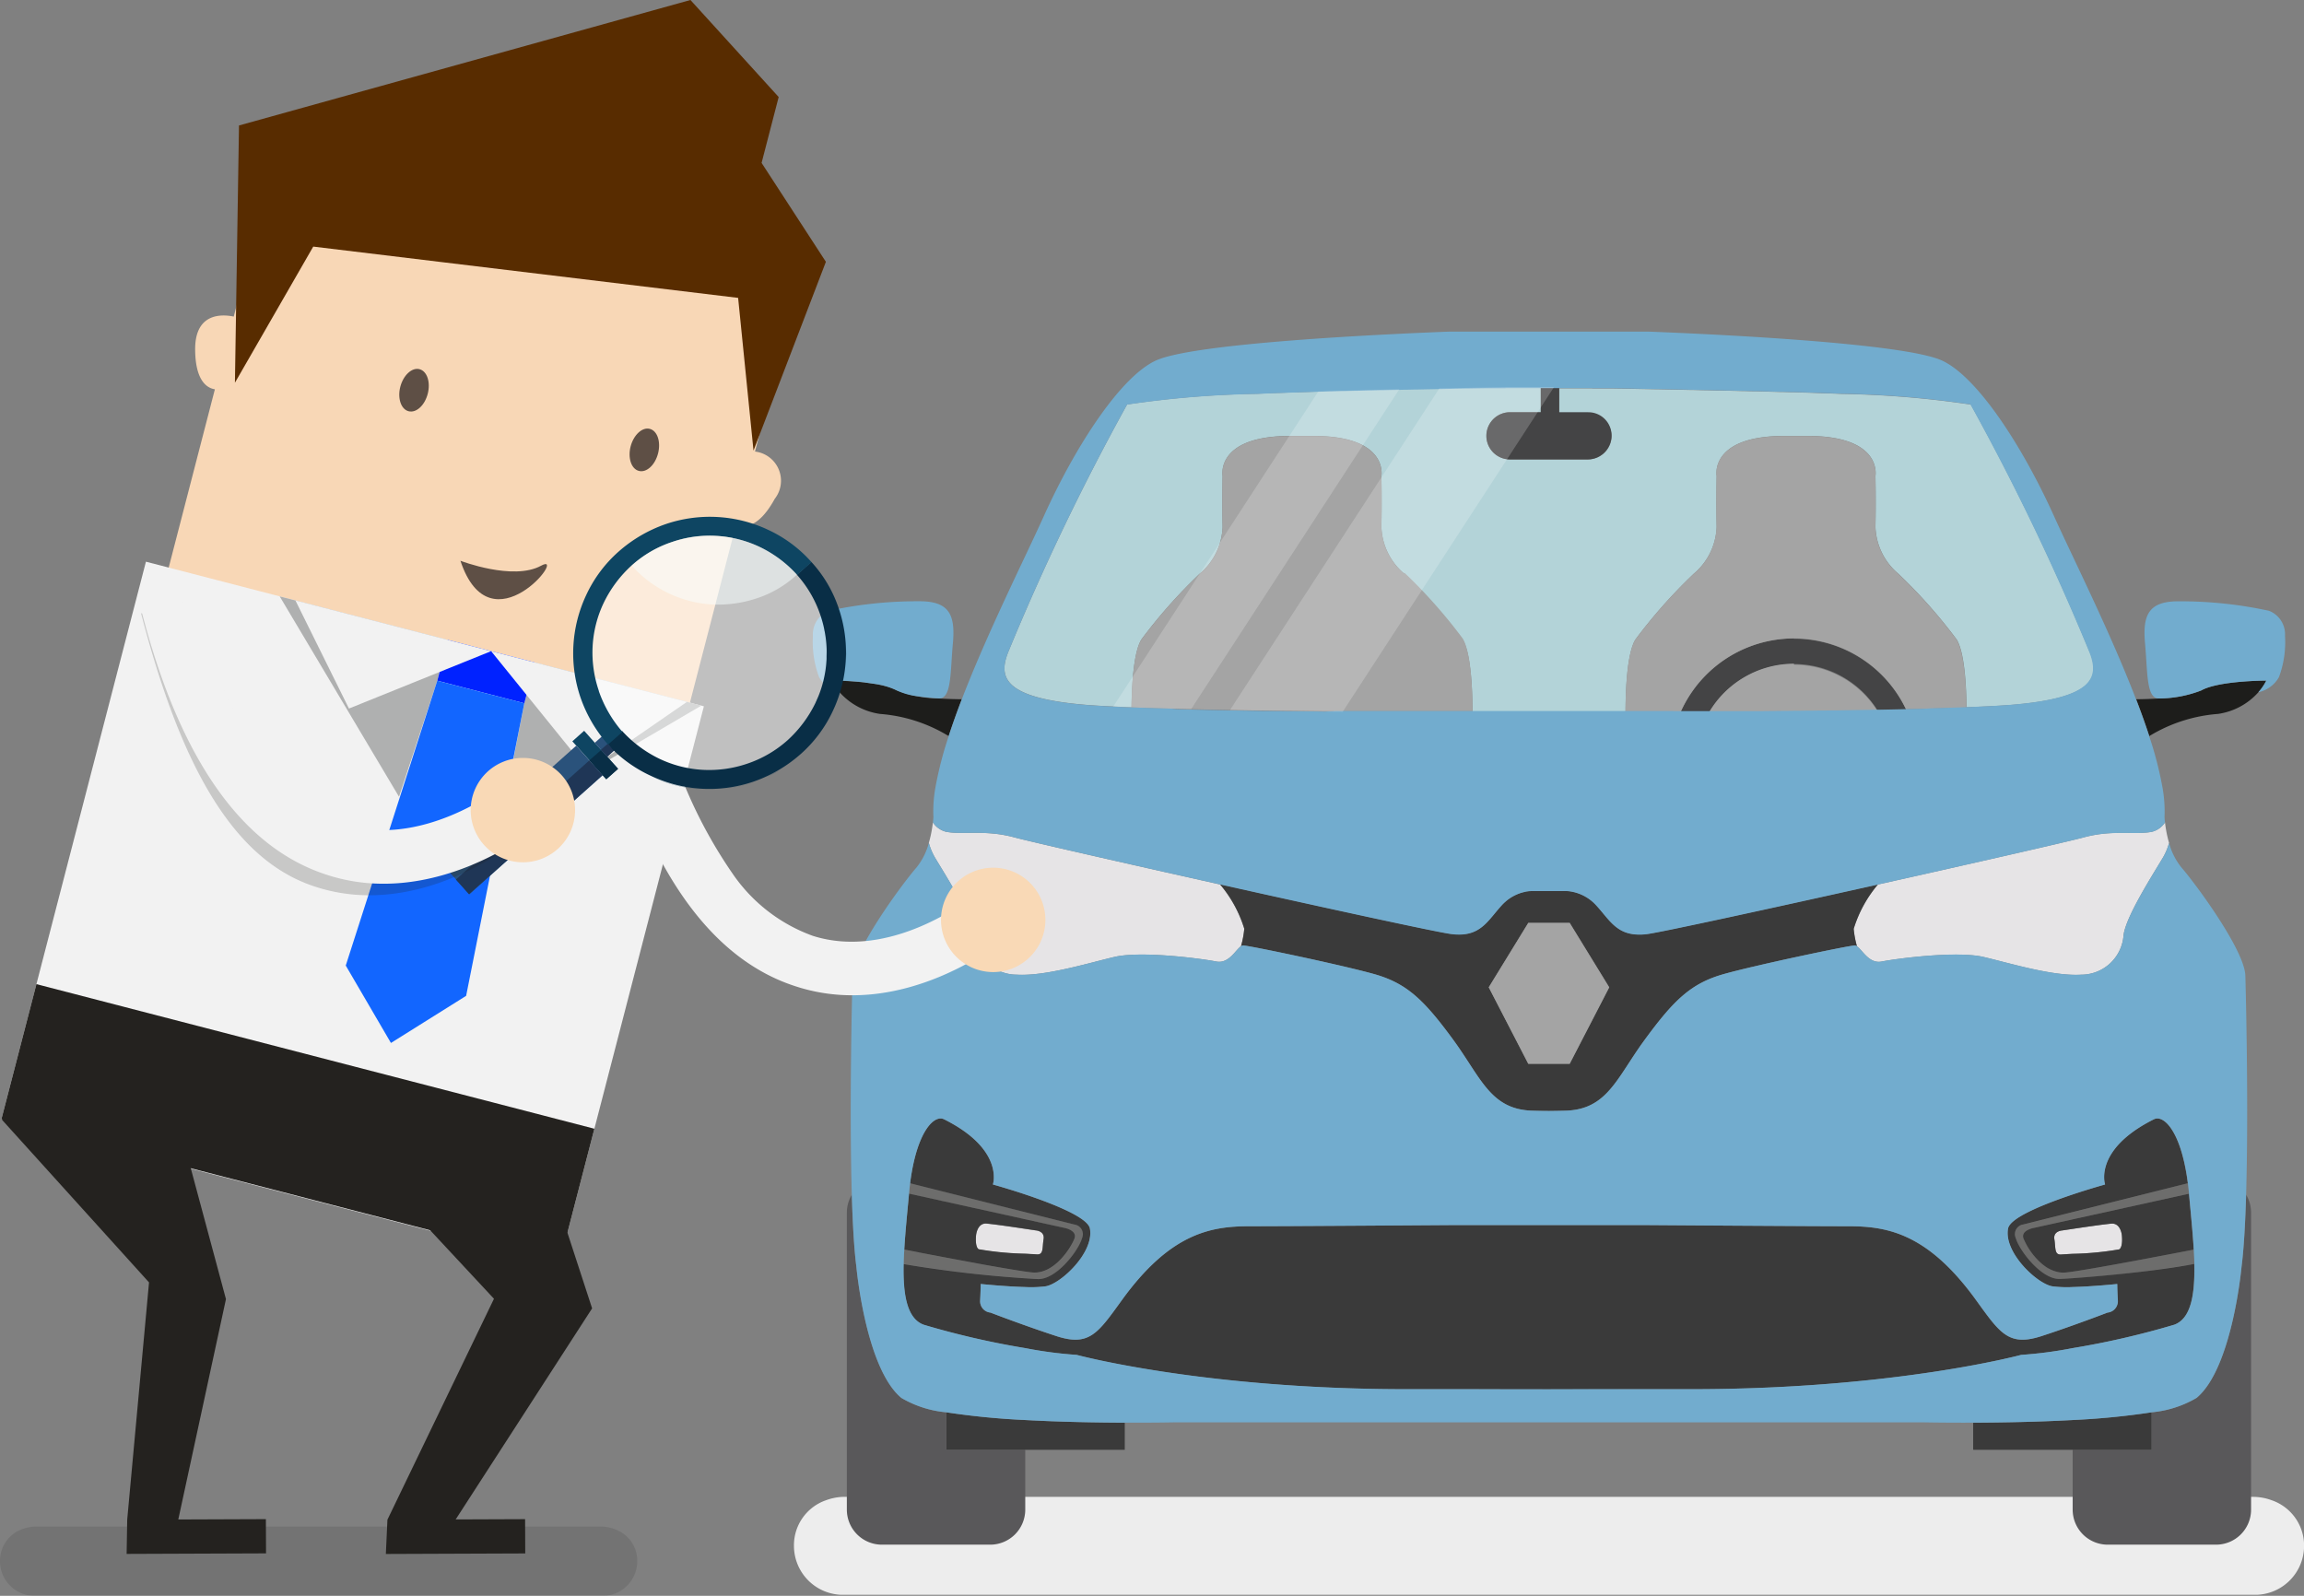 <svg id="Groupe_17469" data-name="Groupe 17469" xmlns="http://www.w3.org/2000/svg" xmlns:xlink="http://www.w3.org/1999/xlink" width="145.668" height="100.909" viewBox="0 0 145.668 100.909">
  <rect x="0" y="0" width="145.668" height="100.909" fill="#808080" stroke="none"/>
  <defs>
    <clipPath id="clip-path">
      <rect id="Rectangle_11237" data-name="Rectangle 11237" width="145.668" height="100.909" fill="none"/>
    </clipPath>
    <clipPath id="clip-path-3">
      <rect id="Rectangle_11223" data-name="Rectangle 11223" width="95.472" height="6.191" fill="none"/>
    </clipPath>
    <clipPath id="clip-path-4">
      <rect id="Rectangle_11224" data-name="Rectangle 11224" width="18.086" height="20.225" fill="none"/>
    </clipPath>
    <clipPath id="clip-path-5">
      <rect id="Rectangle_11225" data-name="Rectangle 11225" width="20.485" height="20.53" fill="none"/>
    </clipPath>
    <clipPath id="clip-path-6">
      <rect id="Rectangle_11228" data-name="Rectangle 11228" width="40.293" height="4.376" fill="none"/>
    </clipPath>
    <clipPath id="clip-path-7">
      <rect id="Rectangle_11229" data-name="Rectangle 11229" width="16.445" height="16.445" fill="none"/>
    </clipPath>
    <clipPath id="clip-path-8">
      <rect id="Rectangle_11234" data-name="Rectangle 11234" width="10.432" height="4.361" fill="none"/>
    </clipPath>
    <clipPath id="clip-path-9">
      <rect id="Rectangle_11235" data-name="Rectangle 11235" width="24.134" height="17.973" fill="none"/>
    </clipPath>
  </defs>
  <g id="Groupe_17468" data-name="Groupe 17468" clip-path="url(#clip-path)">
    <g id="Groupe_17467" data-name="Groupe 17467">
      <g id="Groupe_17466" data-name="Groupe 17466" clip-path="url(#clip-path)">
        <path id="Tracé_76465" data-name="Tracé 76465" d="M225.091,83.761h0Z" transform="translate(-104.585 -38.918)" fill="#b3d3d8"/>
        <path id="Tracé_76466" data-name="Tracé 76466" d="M187.242,62.491a151.7,151.7,0,0,0-7.52-15.666,62.43,62.43,0,0,0-8.195-.675l-.655-.029-.086,0-.108,0-.514-.021h-.011l-.177-.007-.685-.026-.07,0h-.029l-.62-.022-.071,0-.138,0-.546-.018-.069,0-.122,0-.72-.022-.084,0h-.028l-.623-.019-.076,0-.127,0-.615-.018-.119,0-.727-.02-.113,0-.069,0-.567-.015-.147,0h-.031l-.627-.016-.092,0-.712-.017h-.038l-.089,0-.568-.013-.133,0-1.347-.029h-.042l-.059,0-.543-.011H159.3l-.4-.008-.769-.015h-.058l-.406-.008h-.072l-.615-.011-.144,0-.088,0-.212,0-.134,0-.163,0h-.04l-.188,0h-.062l-.168,0,0-.006H153.7v1.591h1.818a1.465,1.465,0,0,1,1.493,1.438V48.8a1.509,1.509,0,0,1-1.493,1.492h-4.932a1.492,1.492,0,0,1,0-2.985h1.947V45.716h-2.211l0,.006-.168,0h-.062l-.188,0h-.041l-.161,0-.135,0-.212,0-.089,0-.142,0-.618.011h-.069l-.47.009-.112,0-.459.009h-.043l-.554.011h-.029l-.572.012h-.072l-.314.007-.292.006-.093,0-.65.014h-.049l-.082,0-.568.013-.089,0h-.038l-.706.017-.1,0-.623.016h-.029l-.148,0-.569.015-.109,0-.071,0-.727.02-.119,0-.615.018-.139,0-.064,0-.623.019-.115,0L138.47,46l-.2.007-.543.018-.209.007-.62.022-.094,0-.686.026-.125.005-.064,0-.513.02-.163.007h-.028l-.656.029a62.429,62.429,0,0,0-8.195.675,151.706,151.706,0,0,0-7.52,15.666c-.627,1.591-.289,2.892,4.917,3.326.683.057,1.676.108,2.883.154l.524.019-.524-.019c.016-1.358.124-3.479.623-4.287a32.754,32.754,0,0,1,3.688-4.158,4.059,4.059,0,0,0,1.447-2.965c-.036-1.663,0-3.215,0-3.215s-.47-2.5,4.194-2.533h1.653c4.664.036,4.194,2.533,4.194,2.533s.036,1.553,0,3.215a4.059,4.059,0,0,0,1.447,2.965,32.8,32.8,0,0,1,3.688,4.158c.541.875.623,3.29.625,4.608h9.676c0-1.318.085-3.733.625-4.608a32.754,32.754,0,0,1,3.688-4.158,4.059,4.059,0,0,0,1.447-2.965c-.036-1.663,0-3.215,0-3.215s-.47-2.5,4.194-2.533h1.653c4.664.036,4.194,2.533,4.194,2.533s.036,1.553,0,3.215a4.059,4.059,0,0,0,1.447,2.965,32.8,32.8,0,0,1,3.688,4.158c.5.808.608,2.929.623,4.287,1.208-.046,2.2-.1,2.883-.154,5.206-.434,5.544-1.736,4.917-3.326" transform="translate(-55.115 -21.241)" fill="#b3d3d8"/>
        <path id="Tracé_76467" data-name="Tracé 76467" d="M172.189,84.144h0v-.006l0,.006" transform="translate(-80.005 -39.093)" fill="#b3d3d8"/>
        <g id="Groupe_17447" data-name="Groupe 17447" transform="translate(50.196 94.65)" style="isolation: isolate">
          <g id="Groupe_17446" data-name="Groupe 17446">
            <g id="Groupe_17445" data-name="Groupe 17445" clip-path="url(#clip-path-3)">
              <path id="Tracé_76468" data-name="Tracé 76468" d="M187.219,177.021a3.358,3.358,0,0,0-.525-.155,3.479,3.479,0,0,0-.665-.071H96.858a3.452,3.452,0,0,0-.577.071,3.361,3.361,0,0,0-.508.148,3.009,3.009,0,0,0-2.012,2.876,3.1,3.1,0,0,0,3.1,3.1h89.276a3.1,3.1,0,0,0,3.1-3.1c0-.013,0-.025,0-.038a3.031,3.031,0,0,0-2.012-2.831" transform="translate(-93.76 -176.795)" fill="#ededed"/>
            </g>
          </g>
        </g>
        <path id="Tracé_76469" data-name="Tracé 76469" d="M105.008,81.514a7.56,7.56,0,0,1-2.677-.506c-1.109-.626-4.121-.626-4.122-.626a3.286,3.286,0,0,0,.5.734,4.219,4.219,0,0,0,2.557,1.375,9.738,9.738,0,0,1,4.341,1.4c.246-.753.525-1.533.831-2.328C106.066,81.56,105.553,81.548,105.008,81.514Z" transform="translate(-45.631 -37.348)" fill="#1d1d1b"/>
        <path id="Tracé_76470" data-name="Tracé 76470" d="M260.5,80.382s-3.013,0-4.121.626a7.565,7.565,0,0,1-2.677.505c-.544.035-1.058.047-1.435.05.306.8.586,1.576.831,2.328a9.75,9.75,0,0,1,4.341-1.4,4.222,4.222,0,0,0,2.557-1.374,3.308,3.308,0,0,0,.5-.735" transform="translate(-117.209 -37.348)" fill="#1d1d1b"/>
        <path id="Tracé_76471" data-name="Tracé 76471" d="M106.3,154.87a6.8,6.8,0,0,1-2.844-.91c-2.266-1.88-2.844-8.291-2.844-8.291-.145-1.123-.235-2.739-.289-4.555a2.2,2.2,0,0,0-.314,1.132v18.776a2.217,2.217,0,0,0,2.217,2.217h6.846a2.217,2.217,0,0,0,2.217-2.217v-3.784H106.3Z" transform="translate(-46.468 -65.566)" fill="#59585a"/>
        <path id="Tracé_76472" data-name="Tracé 76472" d="M255.737,141.113c-.054,1.816-.144,3.433-.289,4.555,0,0-.579,6.412-2.844,8.291a6.8,6.8,0,0,1-2.844.91v2.368h-4.989v3.785a2.217,2.217,0,0,0,2.217,2.217h6.846a2.217,2.217,0,0,0,2.217-2.217V142.246a2.2,2.2,0,0,0-.314-1.133" transform="translate(-113.729 -65.566)" fill="#59585a"/>
        <path id="Tracé_76473" data-name="Tracé 76473" d="M117.516,142.361l-3.111-.781-7.278-1.828q-.04.315-.071.656v.006l7.352,1.622,2.458.542s.844.145.651.675c-.181.5-1.124,2.053-2.393,2.146a1.6,1.6,0,0,1-.258,0c-.11-.01-.268-.03-.458-.057-1.528-.218-5.388-.953-7.651-1.391q-.027.467-.037.907a76.7,76.7,0,0,0,7.688.9c.35.024.625.041.8.048,1.181.048,2.579-1.808,2.8-2.579a.618.618,0,0,0-.482-.868" transform="translate(-49.585 -64.933)" fill="#6d6d6c"/>
        <path id="Tracé_76474" data-name="Tracé 76474" d="M249.27,143.95c-2.264.438-6.124,1.173-7.651,1.391-.19.027-.348.047-.458.056a1.6,1.6,0,0,1-.258,0c-1.269-.093-2.213-1.649-2.393-2.146-.193-.531.65-.675.65-.675l2.458-.542,7.352-1.621v-.006q-.031-.342-.071-.656l-7.279,1.828-3.11.781a.619.619,0,0,0-.482.868c.217.771,1.615,2.627,2.8,2.579.17-.007.445-.024.795-.048a76.688,76.688,0,0,0,7.689-.9c-.006-.293-.02-.6-.037-.907" transform="translate(-110.576 -64.933)" fill="#6d6d6c"/>
        <path id="Tracé_76475" data-name="Tracé 76475" d="M115.1,98.082c-1.844-.506-3.29-.145-4.339-.361a1.387,1.387,0,0,1-.813-.589,7.966,7.966,0,0,1-.257,1.3,3.986,3.986,0,0,0,.383.919c.759,1.265,2.35,3.76,2.495,4.917a2.684,2.684,0,0,0,2.675,2.494c1.808.109,4.483-.723,6.182-1.121s5.531.108,6.435.289c.8.159,1.228-.746,1.566-.965a5.988,5.988,0,0,0,.206-1.1,7.969,7.969,0,0,0-1.535-2.809c-6.162-1.375-12.114-2.733-13-2.976" transform="translate(-50.967 -45.131)" fill="#e6e4e6"/>
        <path id="Tracé_76476" data-name="Tracé 76476" d="M238.592,97.132a1.387,1.387,0,0,1-.813.589c-1.048.217-2.495-.145-4.339.361-.884.243-6.837,1.6-13,2.976a7.98,7.98,0,0,0-1.535,2.809,6.042,6.042,0,0,0,.206,1.1c.339.218.77,1.124,1.566.965.9-.181,4.736-.687,6.436-.289s4.374,1.229,6.182,1.121a2.684,2.684,0,0,0,2.675-2.494c.145-1.157,1.736-3.652,2.495-4.917a3.948,3.948,0,0,0,.383-.919,7.967,7.967,0,0,1-.257-1.3" transform="translate(-101.711 -45.131)" fill="#e6e4e6"/>
        <path id="Tracé_76477" data-name="Tracé 76477" d="M119.036,144.955l-.669-.1c-.747-.113-1.92-.284-2.441-.331-.6-.055-.669.723-.669.723s-.09.742.163.9a19.309,19.309,0,0,0,2.947.283c.343.019.61.034.723.043.452.036.344-.434.434-.958s-.488-.561-.488-.561" transform="translate(-53.546 -67.148)" fill="#e6e4e6"/>
        <path id="Tracé_76478" data-name="Tracé 76478" d="M246.2,144.522c-.52.047-1.693.219-2.44.331l-.669.1s-.578.036-.488.561-.018.994.434.958c.112-.009.38-.024.723-.043a19.4,19.4,0,0,0,2.946-.282c.253-.163.163-.9.163-.9s-.072-.777-.669-.723" transform="translate(-112.716 -67.148)" fill="#e6e4e6"/>
        <path id="Tracé_76479" data-name="Tracé 76479" d="M145.405,108.37a.253.253,0,0,1,.133-.047c.362,0,6.218,1.229,8.279,1.807s3.145,1.627,4.953,4.085,2.386,4.483,5.061,4.555c.266.007.619.013,1.043.017s.777-.01,1.042-.017c2.178-.059,2.966-1.413,4.16-3.241.078-.119.158-.241.24-.364.026-.04.052-.079.079-.119.065-.1.132-.194.2-.293l.087-.125c.1-.137.193-.274.3-.414,1.807-2.458,2.892-3.507,4.953-4.085s7.918-1.807,8.279-1.807a.254.254,0,0,1,.133.047,5.989,5.989,0,0,1-.206-1.1,7.974,7.974,0,0,1,1.535-2.809c-6.681,1.491-13.608,3-14.587,3.134-.1.013-.187.021-.275.026-.047,0-.092.005-.136.006h-.059c-1.488.022-1.928-.956-2.783-1.877a2.78,2.78,0,0,0-1.859-.88h-2.215l-.093.009-.036,0c-.035,0-.071.009-.109.015l-.018,0c-.042.007-.087.016-.133.025l-.039.009-.122.031-.028.008q-.075.021-.153.048l-.037.013-.131.051-.037.016c-.054.024-.108.05-.163.078l-.033.018c-.046.025-.092.051-.138.079l-.042.026c-.055.035-.11.073-.165.114l-.021.017c-.048.037-.1.077-.143.118l-.043.039c-.054.05-.108.1-.161.158-.94,1.012-1.374,2.1-3.253,1.844-.978-.132-7.905-1.643-14.587-3.134a7.965,7.965,0,0,1,1.535,2.809,5.989,5.989,0,0,1-.206,1.1m18.161-1.473h2.617l2.5,4.075-2.5,4.836h-2.617l-2.5-4.836Z" transform="translate(-66.942 -48.538)" fill="#3a3a3a"/>
        <path id="Tracé_76480" data-name="Tracé 76480" d="M111.76,166.809v2.368h11.28v-1.713c-1.777-.007-4.064-.045-6.291-.167a47.919,47.919,0,0,1-4.989-.488" transform="translate(-51.927 -77.505)" fill="#3a3a3a"/>
        <path id="Tracé_76481" data-name="Tracé 76481" d="M233.021,167.464v1.713H244.3v-2.368a47.92,47.92,0,0,1-4.989.488c-2.226.122-4.513.16-6.291.167" transform="translate(-108.269 -77.505)" fill="#3a3a3a"/>
        <path id="Tracé_76482" data-name="Tracé 76482" d="M107.7,144.7c.975.187,2.106.4,3.185.6.54.1,1.066.2,1.554.282.813.144,1.518.262,2,.331.19.027.347.047.458.056a1.6,1.6,0,0,0,.258,0c1.269-.093,2.212-1.649,2.393-2.147.193-.53-.65-.675-.65-.675l-2.458-.542-7.352-1.621c-.108,1.2-.235,2.418-.3,3.536l.916.177m3.626-1.1s.072-.777.669-.723c.52.048,1.693.219,2.441.332.393.059.669.1.669.1s.578.036.488.56.018.995-.434.958c-.112-.009-.38-.024-.723-.043a19.3,19.3,0,0,1-2.947-.283c-.253-.163-.163-.9-.163-.9" transform="translate(-49.617 -65.508)" fill="#3a3a3a"/>
        <path id="Tracé_76483" data-name="Tracé 76483" d="M239.59,143.153s-.843.145-.65.675a4.423,4.423,0,0,0,.951,1.4,3.405,3.405,0,0,0,.361.312,2.221,2.221,0,0,0,.847.4,1.654,1.654,0,0,0,.492.033c.11-.01.268-.029.458-.057,1.528-.218,5.388-.953,7.651-1.39-.064-1.118-.192-2.334-.3-3.536l-7.352,1.621Zm5.405,1.356a19.4,19.4,0,0,1-2.947.282c-.343.019-.61.034-.723.043-.452.035-.344-.434-.434-.958s.488-.561.488-.561l.669-.1c.747-.113,1.92-.285,2.44-.332.6-.054.669.724.669.724s.09.74-.163.9" transform="translate(-111.006 -65.509)" fill="#3a3a3a"/>
        <path id="Tracé_76484" data-name="Tracé 76484" d="M188.312,141.3c-.293.057-.605.111-.932.164-2.285.368-5.24.632-6.757.738-.262.018-.482.032-.648.041l-.147.007c-1.181.048-2.579-1.808-2.8-2.579a.618.618,0,0,1,.482-.868l3.111-.781L187.9,136.2c-.015-.122-.032-.24-.049-.356-.444-2.977-1.487-3.993-2.1-3.688-2.817,1.409-3.16,2.968-3.144,3.7a1.573,1.573,0,0,0,.058.422s-.7.193-1.633.494c-1.768.572-4.359,1.532-4.5,2.29-.282,1.5,1.807,3.471,2.783,3.651a7.269,7.269,0,0,0,1.3.049c1.263-.032,2.82-.193,2.82-.193s0,.361.036,1.048a.718.718,0,0,1-.65.76s-.945.365-2.206.813c-.6.214-1.274.448-1.952.669-2.1.687-2.639-.18-4.158-2.277-3.028-4.182-5.568-4.664-8.026-4.664s-12.653-.073-12.653-.073H141.192s-10.2.073-12.654.073-5,.482-8.026,4.664c-1.519,2.1-2.061,2.964-4.158,2.277-.678-.222-1.351-.455-1.952-.669-1.26-.448-2.205-.813-2.205-.813a.719.719,0,0,1-.651-.76c.036-.687.036-1.048.036-1.048s1.557.161,2.82.193a7.264,7.264,0,0,0,1.3-.049c.977-.18,3.066-2.148,2.784-3.651-.142-.759-2.733-1.719-4.5-2.29-.93-.3-1.633-.494-1.633-.494a1.558,1.558,0,0,0,.059-.422c.016-.731-.328-2.291-3.144-3.7-.61-.305-1.654.711-2.1,3.688q-.026.173-.049.356l7.279,1.828,3.111.781a.618.618,0,0,1,.482.868c-.217.771-1.615,2.627-2.8,2.579-.171-.007-.446-.024-.8-.048a76.68,76.68,0,0,1-7.688-.9c-.042,1.947.21,3.457,1.277,3.842a52.267,52.267,0,0,0,6.411,1.476,26.309,26.309,0,0,0,3.254.428s7.881,2.133,20.535,2.169l1.233,0,.623,0h.607l.669,0h1.242c1.788,0,3.442.005,4.947.006s3.159,0,4.946-.006H153.7l.669,0h.607l.623,0,1.233,0c12.653-.036,20.535-2.169,20.535-2.169a26.291,26.291,0,0,0,3.253-.428,52.258,52.258,0,0,0,6.412-1.476c1.068-.384,1.319-1.9,1.277-3.842" transform="translate(-49.581 -61.379)" fill="#3a3a3a"/>
        <path id="Tracé_76485" data-name="Tracé 76485" d="M205.627,75.4a7.857,7.857,0,0,0-7.181,4.69l.3,0,.231,0,.439,0,.18,0,.5,0,.161,0h.006a6.226,6.226,0,0,1,10.639-.154l.126,0,.4-.009.291-.006.36-.008.315-.007.323-.007a7.855,7.855,0,0,0-7.084-4.479" transform="translate(-92.205 -35.031)" fill="#444445"/>
        <path id="Tracé_76486" data-name="Tracé 76486" d="M181.955,47.308h-1.818V45.718H178.97v1.591h-1.947a1.492,1.492,0,1,0,0,2.984h4.932a1.509,1.509,0,0,0,1.492-1.492c0-.018,0-.037,0-.055a1.465,1.465,0,0,0-1.492-1.437" transform="translate(-81.558 -21.242)" fill="#444445"/>
        <path id="Tracé_76487" data-name="Tracé 76487" d="M150.867,60.214a4.057,4.057,0,0,1-1.446-2.964c.036-1.663,0-3.216,0-3.216s.47-2.5-4.194-2.533h-1.652c-4.664.036-4.194,2.533-4.194,2.533s-.036,1.553,0,3.216a4.059,4.059,0,0,1-1.446,2.964,32.754,32.754,0,0,0-3.688,4.158c-.5.808-.608,2.929-.624,4.287l.524.019.208.007.347.011.234.007.339.011.256.007.341.01.277.007.336.009.284.007.36.009.28.007.359.009.313.007.361.008.289.006.4.008.288.006.391.008.322.006.37.007.328.006.413.007.281,0,.453.007.271,0,.437.007.3,0,.446.007.273,0,.536.007.184,0,.558.008.181,0,.576.007.157,0,.719.009.351,0,.353,0,.339,0,.4,0,.352,0,.312,0,.436,0,.263,0,.483,0,.165,0,.494,0,.183,0,.436,0h3.092l0-.006v.006h.908c0-1.318-.085-3.733-.625-4.608a32.752,32.752,0,0,0-3.688-4.158" transform="translate(-62.086 -23.929)" fill="#a4a4a4"/>
        <path id="Tracé_76488" data-name="Tracé 76488" d="M207.2,78.392a6.242,6.242,0,0,0-5.369,3.069l.48,0,.26,0,.44,0,.305,0,.358,0,.393,0,.344,0,.336,0,.367,0,.717-.009.167,0,.567-.007.185,0,.555-.008.188,0,.531-.007.277,0,.442-.006.3,0,.435-.007.273,0,.451-.007.282,0,.411-.007.331-.006.367-.007.325-.006.39-.007.163,0a6.231,6.231,0,0,0-5.271-2.915" transform="translate(-93.777 -36.424)" fill="#a4a4a4"/>
        <path id="Tracé_76489" data-name="Tracé 76489" d="M212.894,64.372a32.753,32.753,0,0,0-3.688-4.158,4.055,4.055,0,0,1-1.446-2.964c.036-1.663,0-3.216,0-3.216s.47-2.5-4.194-2.533h-1.653c-4.664.036-4.194,2.533-4.194,2.533s-.036,1.553,0,3.216a4.059,4.059,0,0,1-1.446,2.964,32.753,32.753,0,0,0-3.688,4.158c-.541.875-.623,3.29-.626,4.608h3.033v.008h.123l.192,0h.124a7.841,7.841,0,0,1,14.264-.211h.035l.282-.007.358-.009.286-.007.332-.009.279-.008.337-.01.26-.007.335-.011.238-.007.344-.011.21-.007.516-.019h.007c-.016-1.358-.124-3.479-.623-4.287" transform="translate(-89.191 -23.929)" fill="#a4a4a4"/>
        <path id="Tracé_76490" data-name="Tracé 76490" d="M179.718,109.007h-1.406l-2.5,4.075,2.5,4.837h2.617l2.5-4.837-2.5-4.075Z" transform="translate(-81.688 -50.648)" fill="#a4a4a4"/>
        <path id="Tracé_76491" data-name="Tracé 76491" d="M111.171,64.737a23.107,23.107,0,0,0-.831,3.2,8.43,8.43,0,0,0-.136,1.917s-.006.128-.03.339a1.385,1.385,0,0,0,.813.589c1.049.217,2.495-.145,4.339.361.884.243,6.837,1.6,13,2.976,6.681,1.491,13.608,3,14.586,3.134,1.88.253,2.314-.831,3.254-1.844.052-.057.106-.109.16-.158l.043-.039c.047-.041.095-.081.143-.118l.022-.018c.055-.041.11-.079.165-.114l.042-.026c.046-.028.092-.055.137-.079l.033-.018c.055-.028.109-.054.162-.078l.037-.016c.044-.019.088-.036.131-.051l.037-.014c.051-.018.1-.034.152-.048l.028-.007.122-.031.038-.009c.046-.01.09-.019.133-.026l.017,0,.109-.015.036,0,.094-.009.028,0h2.188a2.778,2.778,0,0,1,1.858.88c.785.845,1.223,1.737,2.441,1.86h0a2.981,2.981,0,0,0,.339.016h.059c.044,0,.089,0,.135-.006.089-.006.179-.013.276-.026.978-.132,7.905-1.643,14.586-3.134,6.162-1.375,12.114-2.733,13-2.976,1.844-.506,3.29-.145,4.339-.361a1.385,1.385,0,0,0,.813-.589c-.024-.21-.03-.339-.03-.339a8.43,8.43,0,0,0-.136-1.917,23.108,23.108,0,0,0-.831-3.2c-.245-.753-.525-1.533-.831-2.328-1.643-4.272-3.988-8.929-5.191-11.594-2.024-4.483-4.869-8.821-7.086-9.834-2.417-1.1-14.22-1.657-18.5-1.825l0,0h-12.69v0c-4.279.167-16.081.721-18.5,1.825-2.217,1.012-5.061,5.35-7.086,9.834-1.2,2.665-3.548,7.323-5.191,11.594C111.7,63.2,111.417,63.983,111.171,64.737Zm3.757-5.294a151.707,151.707,0,0,1,7.52-15.666,62.43,62.43,0,0,1,8.195-.675l.656-.029h.028l.163-.007.513-.02h0l.062,0,.126-.005.685-.026.094,0,.62-.022.209-.007.543-.018h.008l.188-.006h0l.717-.022h0l.109,0h0l.623-.019h0l.062,0,.139,0,.615-.018.119,0,.727-.02.071,0,.1,0h.007l.569-.015.148,0h.029l.623-.016h.005l.09,0h.007l.706-.017h.038l.089,0,.568-.013h.017l.066,0h.049l.743-.016h.016l.276-.006.314-.007h.085l.559-.012h.029l.554-.011h.043l.459-.009.112,0,.47-.009h.069l.618-.011.142,0,.089,0,.212,0,.135,0,.161,0h.041l.188,0h.062l.168,0,0-.006h5.46l0,.006.168,0h.062l.188,0h.04l.163,0,.134,0,.212,0,.088,0,.144,0,.615.011h.072l1.233.024.4.008h.029l.539.011h0l.059,0h.042l1.346.029h0l.114,0h.017l.568.013.089,0h.038l.712.017.092,0,.627.016h.031l.147,0,.567.015.069,0,.113,0,.727.02.119,0,.615.018.127,0,.076,0,.623.019h.028l.084,0,.72.022.123,0,.069,0,.546.018h.007l.132,0,.07,0,.62.022h.029l.07,0,.685.026.177.007h.011l.514.021.108,0,.083,0h0l.655.029a62.43,62.43,0,0,1,8.195.675,151.708,151.708,0,0,1,7.52,15.666c.627,1.591.289,2.892-4.917,3.326-.683.057-1.676.108-2.884.154h-.008l-.516.019-.21.007-.343.011-.238.007-.335.011-.259.007-.337.01L172.99,63l-.333.009-.286.007-.358.009-.282.007H171.7l-.322.008-.315.007-.36.008-.291.006-.4.008-.126,0-.163,0-.389.008-.325.006-.367.006-.331.006-.411.007-.282.005-.452.007-.272,0-.435.007-.3,0-.441.007-.277,0-.532.007-.188,0-.555.008-.185,0-.567.007-.167,0-.717.009-.367,0-.336,0-.344,0-.393,0-.359,0-.305,0-.439,0-.26,0-.48,0h-.006l-.162,0-.5,0-.18,0-.439,0-.231,0-.3,0h-.123l-.192,0h-.124v-.008h-16.71l-.436,0-.183,0-.494,0-.165,0-.482,0-.263,0-.436,0-.312,0-.352,0-.4,0-.339,0-.353,0-.351,0L135,63.184l-.157,0-.576-.008-.181,0-.558-.008-.184,0-.536-.007-.272,0-.446-.007-.3,0-.437-.007-.271,0-.453-.007-.281-.005-.413-.007-.328-.006-.37-.006-.323-.006-.391-.008-.287-.006-.4-.008-.289-.006-.361-.008-.313-.007-.359-.009-.279-.007-.36-.009-.284-.007L125.254,63l-.277-.007-.34-.01-.256-.007-.339-.011-.234-.007-.347-.011-.207-.007-.524-.019c-1.207-.046-2.2-.1-2.883-.154-5.206-.434-5.544-1.736-4.917-3.326" transform="translate(-51.19 -18.192)" fill="#72acce"/>
        <path id="Tracé_76492" data-name="Tracé 76492" d="M99.3,76.159c.183.021.368.047.549.076l.014,0a4.657,4.657,0,0,1,1.433.42,4.222,4.222,0,0,0,1.339.372c.122.018.247.035.375.05s.255.028.384.04c.194.018.388.032.579.044.793,0,.7-1.664.866-3.47s-.217-2.675-2.1-2.675a26.323,26.323,0,0,0-5.736.6,1.594,1.594,0,0,0-1.012,1.591,6.336,6.336,0,0,0,.386,2.6,1.956,1.956,0,0,0,1.3.951,3.287,3.287,0,0,1-.5-.734s.206,0,.527.011l.272.011.149.007c.269.014.577.036.9.067.093.009.187.019.282.031" transform="translate(-44.595 -32.997)" fill="#72acce"/>
        <path id="Tracé_76493" data-name="Tracé 76493" d="M184.593,101.1c-.008-.009-.014-.02-.023-.029a4.189,4.189,0,0,1-.751-1.517,3.938,3.938,0,0,1-.383.919c-.759,1.265-2.35,3.76-2.494,4.917a2.684,2.684,0,0,1-2.675,2.494c-1.808.109-4.483-.723-6.182-1.121s-5.531.108-6.435.289c-.8.159-1.228-.746-1.566-.965a.254.254,0,0,0-.133-.048c-.361,0-6.218,1.229-8.279,1.808s-3.145,1.627-4.953,4.085c-.1.139-.2.277-.3.413l-.087.126c-.068.1-.135.2-.2.293l-.079.118c-.082.123-.162.245-.24.364-1.194,1.828-1.982,3.182-4.16,3.241-.265.007-.619.013-1.042.018h0c-.423,0-.777-.01-1.042-.018-2.675-.072-3.253-2.1-5.061-4.555s-2.892-3.507-4.953-4.085-7.918-1.808-8.279-1.808a.254.254,0,0,0-.133.048c-.338.218-.77,1.124-1.566.965-.9-.181-4.736-.687-6.435-.289s-4.374,1.229-6.182,1.121a2.684,2.684,0,0,1-2.675-2.494c-.145-1.157-1.735-3.652-2.494-4.917a3.961,3.961,0,0,1-.383-.919,4.189,4.189,0,0,1-.751,1.517c-.008.009-.014.02-.022.029-.964,1.109-4,5.254-4.05,6.845-.036,1.192-.208,8.423-.048,13.859.054,1.816.144,3.432.289,4.555,0,0,.578,6.411,2.844,8.291a6.806,6.806,0,0,0,2.844.91,47.942,47.942,0,0,0,4.989.488c2.227.122,4.514.16,6.291.166,1.926.007,3.253-.022,3.253-.022H168.18s1.327.029,3.253.022c1.777-.007,4.064-.045,6.291-.166a47.928,47.928,0,0,0,4.989-.488,6.8,6.8,0,0,0,2.844-.91c2.266-1.88,2.844-8.291,2.844-8.291.145-1.123.235-2.739.289-4.555.16-5.436-.012-12.666-.048-13.859-.048-1.591-3.085-5.736-4.049-6.845m-.458,28.923a52.365,52.365,0,0,1-6.411,1.476,26.315,26.315,0,0,1-3.254.428s-7.882,2.133-20.535,2.169l-1.233,0h-.623l-.607,0-.669,0H149.56c-1.787,0-3.442,0-4.946.006s-3.159,0-4.947-.006h-1.242l-.669,0-.607,0h-.623l-1.233,0c-12.653-.036-20.535-2.169-20.535-2.169a26.314,26.314,0,0,1-3.254-.428,52.364,52.364,0,0,1-6.411-1.476c-1.068-.384-1.319-1.9-1.277-3.842.006-.293.019-.6.037-.907.064-1.118.191-2.333.3-3.536v-.006q.031-.342.071-.656c.015-.122.032-.24.049-.356.444-2.977,1.487-3.993,2.1-3.688,2.816,1.408,3.16,2.968,3.144,3.7a1.574,1.574,0,0,1-.058.422s.7.193,1.633.494c1.768.572,4.359,1.532,4.5,2.29.282,1.5-1.807,3.471-2.784,3.652a7.264,7.264,0,0,1-1.3.049c-1.263-.033-2.82-.193-2.82-.193s0,.361-.036,1.048a.718.718,0,0,0,.65.759s.945.365,2.205.813c.6.214,1.275.447,1.952.669,2.1.687,2.639-.181,4.158-2.277,3.028-4.182,5.568-4.664,8.026-4.664s12.653-.072,12.653-.072h12.641s10.2.072,12.654.072,5,.482,8.026,4.664c1.518,2.1,2.061,2.964,4.158,2.277.678-.222,1.351-.455,1.952-.669,1.26-.449,2.205-.813,2.205-.813a.718.718,0,0,0,.651-.759c-.036-.687-.036-1.048-.036-1.048s-1.557.161-2.82.193a7.264,7.264,0,0,1-1.3-.049c-.977-.181-3.066-2.148-2.784-3.652.142-.758,2.733-1.718,4.5-2.29.93-.3,1.633-.494,1.633-.494a1.572,1.572,0,0,1-.058-.422c-.017-.731.328-2.291,3.144-3.7.61-.305,1.654.711,2.1,3.688q.026.173.049.356c.026.21.05.428.071.656v.006c.108,1.2.235,2.418.3,3.536.018.311.031.614.037.907.042,1.947-.21,3.457-1.277,3.842" transform="translate(-46.682 -46.256)" fill="#72acce"/>
        <path id="Tracé_76494" data-name="Tracé 76494" d="M262.139,73.21a1.594,1.594,0,0,0-1.012-1.591,26.286,26.286,0,0,0-5.736-.6c-1.88,0-2.265.868-2.1,2.675s.072,3.468.866,3.471a7.576,7.576,0,0,0,2.677-.506c1.109-.627,4.121-.627,4.121-.627a3.294,3.294,0,0,1-.5.735,1.959,1.959,0,0,0,1.3-.951,6.341,6.341,0,0,0,.385-2.6" transform="translate(-117.672 -32.997)" fill="#72acce"/>
        <g id="Groupe_17450" data-name="Groupe 17450" transform="translate(70.383 24.617)" opacity="0.2">
          <g id="Groupe_17449" data-name="Groupe 17449">
            <g id="Groupe_17448" data-name="Groupe 17448" clip-path="url(#clip-path-4)">
              <path id="Tracé_76495" data-name="Tracé 76495" d="M144.428,46.125l-12.962,19.92q.537.025,1.155.049c1.1.042,2.382.079,3.771.112l13.16-20.225c-1.639.04-3.4.087-5.124.143" transform="translate(-131.467 -45.982)" fill="#fff"/>
            </g>
          </g>
        </g>
        <g id="Groupe_17453" data-name="Groupe 17453" transform="translate(77.766 24.475)" opacity="0.2">
          <g id="Groupe_17452" data-name="Groupe 17452">
            <g id="Groupe_17451" data-name="Groupe 17451" clip-path="url(#clip-path-5)">
              <path id="Tracé_76496" data-name="Tracé 76496" d="M163.092,45.716h-.4l0,.006c-.695.011-2.243.037-4.2.079L145.258,66.136c2.3.045,4.756.081,7.126.11l13.359-20.53Z" transform="translate(-145.258 -45.716)" fill="#fff"/>
            </g>
          </g>
        </g>
        <path id="Tracé_76497" data-name="Tracé 76497" d="M72,85.132l3.266-.9a29.981,29.981,0,0,0,4.61,10.3,10.438,10.438,0,0,0,4.959,3.778c4.986,1.586,9.945-2.39,10.009-2.413l2.141,2.605c-.263.221-6.4,5.179-13.142,3.03C78.5,99.861,74.522,94.344,72,85.132" transform="translate(-33.453 -39.137)" fill="#f2f2f2"/>
        <path id="Tracé_76498" data-name="Tracé 76498" d="M113.226,108.865a3.3,3.3,0,1,1,4.276-1.856,3.3,3.3,0,0,1-4.276,1.856" transform="translate(-51.64 -47.627)" fill="#f9d9b6"/>
        <path id="Tracé_76499" data-name="Tracé 76499" d="M56.893,37.078l2.643-10.2L26.58,18.339l-2.643,10.2c-.639-.134-2.427-.315-2.44,2.033,0,2.131.826,2.5,1.248,2.565l-3.031,11.7L52.67,53.373l3.036-11.71c.33.179,1.31.449,2.436-1.6a1.857,1.857,0,0,0-1.248-2.989" transform="translate(-9.159 -8.521)" fill="#f8d7b6"/>
        <path id="Tracé_76500" data-name="Tracé 76500" d="M48.95,45.145c-.191.735-.725,1.223-1.209,1.1s-.711-.827-.524-1.547.728-1.238,1.213-1.112.711.827.52,1.562" transform="translate(-21.908 -20.242)" fill="#5e4f45"/>
        <path id="Tracé_76501" data-name="Tracé 76501" d="M76.148,52.194c-.191.735-.725,1.223-1.209,1.1s-.711-.827-.524-1.547.728-1.238,1.213-1.112.711.827.52,1.562" transform="translate(-34.545 -23.517)" fill="#5e4f45"/>
        <rect id="Rectangle_11226" data-name="Rectangle 11226" width="36.442" height="36.442" transform="translate(0.083 70.793) rotate(-75.469)" fill="#f2f2f2"/>
        <path id="Tracé_76502" data-name="Tracé 76502" d="M60.636,80.825l-1.478,7.581,12.67-7.431L61.3,78.248Z" transform="translate(-27.487 -36.357)" fill="#afb0b0"/>
        <path id="Tracé_76503" data-name="Tracé 76503" d="M43.66,73.192,33.029,70.437l7.545,12.671,2.418-7.338Z" transform="translate(-15.346 -32.727)" fill="#afb0b0"/>
        <path id="Tracé_76504" data-name="Tracé 76504" d="M54.377,78.87l2.765.717.668-2.577-5.5-1.427-.668,2.577Z" transform="translate(-23.993 -35.118)" fill="#02f"/>
        <path id="Tracé_76505" data-name="Tracé 76505" d="M48.443,100.324l3.678-18.5-2.765-.716-2.738-.71L40.832,98.409l2.857,4.895Z" transform="translate(-18.972 -37.355)" fill="#1266ff"/>
        <path id="Tracé_76506" data-name="Tracé 76506" d="M47.261,74.125,38.27,77.754l-3.385-6.837Z" transform="translate(-16.208 -32.951)" fill="#f2f2f2"/>
        <path id="Tracé_76507" data-name="Tracé 76507" d="M58,76.909l6.1,7.54,6.28-4.332Z" transform="translate(-26.949 -35.735)" fill="#f2f2f2"/>
        <rect id="Rectangle_11227" data-name="Rectangle 11227" width="8.819" height="36.442" transform="translate(0.09 70.766) rotate(-75.469)" fill="#24221f"/>
        <path id="Tracé_76508" data-name="Tracé 76508" d="M28,7.934,56.543,0l5.578,6.135L61.041,10.3l4.065,6.255L60.53,28.493l-.973-9.657L32.695,15.593,27.743,24.2Z" transform="translate(-12.89 0)" fill="#582c00"/>
        <g id="Groupe_17456" data-name="Groupe 17456" transform="translate(0 96.532)" opacity="0.1" style="isolation: isolate">
          <g id="Groupe_17455" data-name="Groupe 17455">
            <g id="Groupe_17454" data-name="Groupe 17454" clip-path="url(#clip-path-6)">
              <path id="Tracé_76509" data-name="Tracé 76509" d="M39.132,180.586a2.635,2.635,0,0,0-.634-.225,2.464,2.464,0,0,0-.471-.05H2.189a2.434,2.434,0,0,0-.408.05,2.318,2.318,0,0,0-.358.1A2.127,2.127,0,0,0,0,182.5a2.193,2.193,0,0,0,2.189,2.189H38.1a2.193,2.193,0,0,0,2.189-2.189,2.091,2.091,0,0,0-1.159-1.912" transform="translate(0 -180.31)"/>
            </g>
          </g>
        </g>
        <path id="Tracé_76510" data-name="Tracé 76510" d="M16.882,157.469l-5.538.021,3.014-13.934-2.829-10.524L.155,132.17,9.494,142.5l-1.379,15-.037,2.167,8.814-.034Z" transform="translate(-0.072 -61.41)" fill="#24221f"/>
        <path id="Tracé_76511" data-name="Tracé 76511" d="M48.988,158.234l8.626-13.346-3.624-11.11L43.427,135.71l7.982,8.571-6.736,13.97-.1,2.167,8.813-.034-.009-2.167Z" transform="translate(-20.178 -62.157)" fill="#24221f"/>
        <g id="Groupe_17459" data-name="Groupe 17459" transform="translate(36.544 33.184)" opacity="0.5">
          <g id="Groupe_17458" data-name="Groupe 17458">
            <g id="Groupe_17457" data-name="Groupe 17457" clip-path="url(#clip-path-7)">
              <path id="Tracé_76512" data-name="Tracé 76512" d="M84.689,69.7A8.222,8.222,0,1,1,75.977,62a8.223,8.223,0,0,1,8.712,7.7" transform="translate(-68.26 -61.983)" fill="#fff"/>
            </g>
          </g>
        </g>
        <rect id="Rectangle_11230" data-name="Rectangle 11230" width="1" height="3.208" transform="matrix(0.746, -0.666, 0.666, 0.746, 36.186, 46.875)" fill="#0e4562"/>
        <rect id="Rectangle_11231" data-name="Rectangle 11231" width="11.303" height="2.51" transform="matrix(0.746, -0.666, 0.666, 0.746, 28, 54.68)" fill="#2a527b"/>
        <rect id="Rectangle_11232" data-name="Rectangle 11232" width="1.189" height="1.17" transform="matrix(0.746, -0.666, 0.666, 0.746, 37.6, 46.971)" fill="#2a527b"/>
        <path id="Tracé_76513" data-name="Tracé 76513" d="M71.42,89.785,70.336,88.6l-.737.644.819.925.255.276Z" transform="translate(-32.338 -41.167)" fill="#092e46"/>
        <rect id="Rectangle_11233" data-name="Rectangle 11233" width="11.303" height="1.245" transform="matrix(0.746, -0.666, 0.666, 0.746, 28.823, 55.616)" fill="#1f3656"/>
        <path id="Tracé_76514" data-name="Tracé 76514" d="M71.806,88.268c-.136-.143-.281-.269-.407-.428l-.435.381.4.445Z" transform="translate(-32.972 -40.813)" fill="#1f3656"/>
        <path id="Tracé_76515" data-name="Tracé 76515" d="M97.4,74.613c-.037-.239-.075-.478-.122-.7a6.345,6.345,0,0,1,.122.7" transform="translate(-45.197 -34.342)" fill="#0e4562"/>
        <path id="Tracé_76516" data-name="Tracé 76516" d="M97.605,77.262q.007-.355.014-.709a6.571,6.571,0,0,1-.014.709" transform="translate(-45.351 -35.569)" fill="#0e4562"/>
        <path id="Tracé_76517" data-name="Tracé 76517" d="M96.324,82.682a1.62,1.62,0,0,0,.166-.4c-.049.123-.108.264-.166.4" transform="translate(-44.755 -38.229)" fill="#0e4562"/>
        <path id="Tracé_76518" data-name="Tracé 76518" d="M94.053,85.913c-.155.194-.326.379-.487.548.161-.169.332-.353.487-.548" transform="translate(-43.474 -39.918)" fill="#0e4562"/>
        <path id="Tracé_76519" data-name="Tracé 76519" d="M99.918,77.29c.007-.278.014-.557,0-.845-.007.278.012.55,0,.845" transform="translate(-46.425 -35.519)" fill="#0e4562"/>
        <path id="Tracé_76520" data-name="Tracé 76520" d="M97.579,77.878c-.007.126-.014.253-.031.4.017-.143.024-.269.031-.4" transform="translate(-45.324 -36.185)" fill="#0e4562"/>
        <path id="Tracé_76521" data-name="Tracé 76521" d="M87.242,92.366a8.261,8.261,0,0,1-2.027.428,7.718,7.718,0,0,0,2.027-.428" transform="translate(-39.594 -42.916)" fill="#0e4562"/>
        <path id="Tracé_76522" data-name="Tracé 76522" d="M76.913,91.709h0a8.561,8.561,0,0,0,3.209.812,9.152,9.152,0,0,1-3.209-.812" transform="translate(-35.736 -42.611)" fill="#0e4562"/>
        <path id="Tracé_76523" data-name="Tracé 76523" d="M91.315,91.015c-.253.138-.505.276-.749.4a8.062,8.062,0,0,0,.749-.4" transform="translate(-42.08 -42.289)" fill="#0e4562"/>
        <path id="Tracé_76524" data-name="Tracé 76524" d="M78.482,89.886c.232.089.447.169.672.232-.225-.063-.44-.143-.672-.232" transform="translate(-36.465 -41.764)" fill="#0e4562"/>
        <path id="Tracé_76525" data-name="Tracé 76525" d="M84.631,66.38l-.915.8A7.329,7.329,0,0,1,85.2,69.724a7.479,7.479,0,0,1,.394,2.811,7.233,7.233,0,0,1-.7,2.75,7.75,7.75,0,0,1-1.763,2.362,7.334,7.334,0,0,1-2.542,1.481,7.485,7.485,0,0,1-2.811.393,7.323,7.323,0,0,1-2.75-.7,7.75,7.75,0,0,1-2.362-1.763l-.915.8c.135.143.236.309.381.435a8.486,8.486,0,0,0,2.362,1.61,8.652,8.652,0,0,0,6.488.361,8.862,8.862,0,0,0,2.97-1.736,8.341,8.341,0,0,0,2.046-2.743,8.65,8.65,0,0,0,.361-6.488,8.144,8.144,0,0,0-1.722-2.919" transform="translate(-33.336 -30.842)" fill="#092e46"/>
        <path id="Tracé_76526" data-name="Tracé 76526" d="M69.314,72.042a7.476,7.476,0,0,1-.393-2.811,7.308,7.308,0,0,1,.7-2.75,7.75,7.75,0,0,1,1.762-2.362,7.322,7.322,0,0,1,2.542-1.481,7.477,7.477,0,0,1,2.811-.393,7.3,7.3,0,0,1,2.75.7A7.739,7.739,0,0,1,81.85,64.71,7.929,7.929,0,0,1,82.9,66.222,7.888,7.888,0,0,0,81.85,64.71l.915-.8a8.342,8.342,0,0,0-2.743-2.046,8.657,8.657,0,0,0-6.488-.361,8.866,8.866,0,0,0-2.97,1.736,8.348,8.348,0,0,0-2.046,2.743,8.659,8.659,0,0,0-.361,6.488,8.864,8.864,0,0,0,1.737,2.97l.915-.8a7.838,7.838,0,0,1-1.5-2.593" transform="translate(-31.453 -28.36)" fill="#0e4562"/>
        <g id="Groupe_17462" data-name="Groupe 17462" transform="translate(39.949 33.872)" opacity="0.52" style="isolation: isolate">
          <g id="Groupe_17461" data-name="Groupe 17461">
            <g id="Groupe_17460" data-name="Groupe 17460" clip-path="url(#clip-path-8)">
              <path id="Tracé_76527" data-name="Tracé 76527" d="M82.525,67.228a6.847,6.847,0,0,0,2.525-1.49,7.4,7.4,0,0,0-5.1-2.456,6.976,6.976,0,0,0-2.811.393,6.847,6.847,0,0,0-2.526,1.49,7.406,7.406,0,0,0,5.1,2.456,7.724,7.724,0,0,0,2.811-.393" transform="translate(-74.619 -63.269)" fill="#f7ffff"/>
            </g>
          </g>
        </g>
        <g id="Groupe_17465" data-name="Groupe 17465" transform="translate(8.924 38.635)" opacity="0.2">
          <g id="Groupe_17464" data-name="Groupe 17464">
            <g id="Groupe_17463" data-name="Groupe 17463" clip-path="url(#clip-path-9)">
              <path id="Tracé_76528" data-name="Tracé 76528" d="M16.668,72.315l2.605-.151a29.982,29.982,0,0,0,4.475,10.363,10.44,10.44,0,0,0,4.909,3.842c4.965,1.651,9.975-2.26,10.04-2.282L40.8,86.419c-.267.217-6.469,5.4-13.179,3.16-5.32-1.745-8.552-8.019-10.956-17.263" transform="translate(-16.668 -72.165)" fill="#1d1d1b"/>
            </g>
          </g>
        </g>
        <path id="Tracé_76529" data-name="Tracé 76529" d="M16.759,71.615l3.278-.857a29.987,29.987,0,0,0,4.475,10.363,10.439,10.439,0,0,0,4.91,3.842c4.964,1.651,9.975-2.26,10.039-2.282l2.107,2.633c-.267.217-6.471,5.095-13.18,2.858-5.32-1.744-9.225-7.313-11.629-16.557" transform="translate(-7.787 -32.877)" fill="#f2f2f2"/>
        <path id="Tracé_76530" data-name="Tracé 76530" d="M57.645,95.883a3.3,3.3,0,1,1,4.3-1.8,3.3,3.3,0,0,1-4.3,1.8" transform="translate(-25.834 -41.603)" fill="#f9d9b6"/>
        <path id="Tracé_76531" data-name="Tracé 76531" d="M54.374,66.231s3.335,1.285,5.1.313-3.185,5.453-5.1-.313" transform="translate(-25.264 -30.773)" fill="#5e4f45"/>
      </g>
    </g>
  </g>
</svg>
